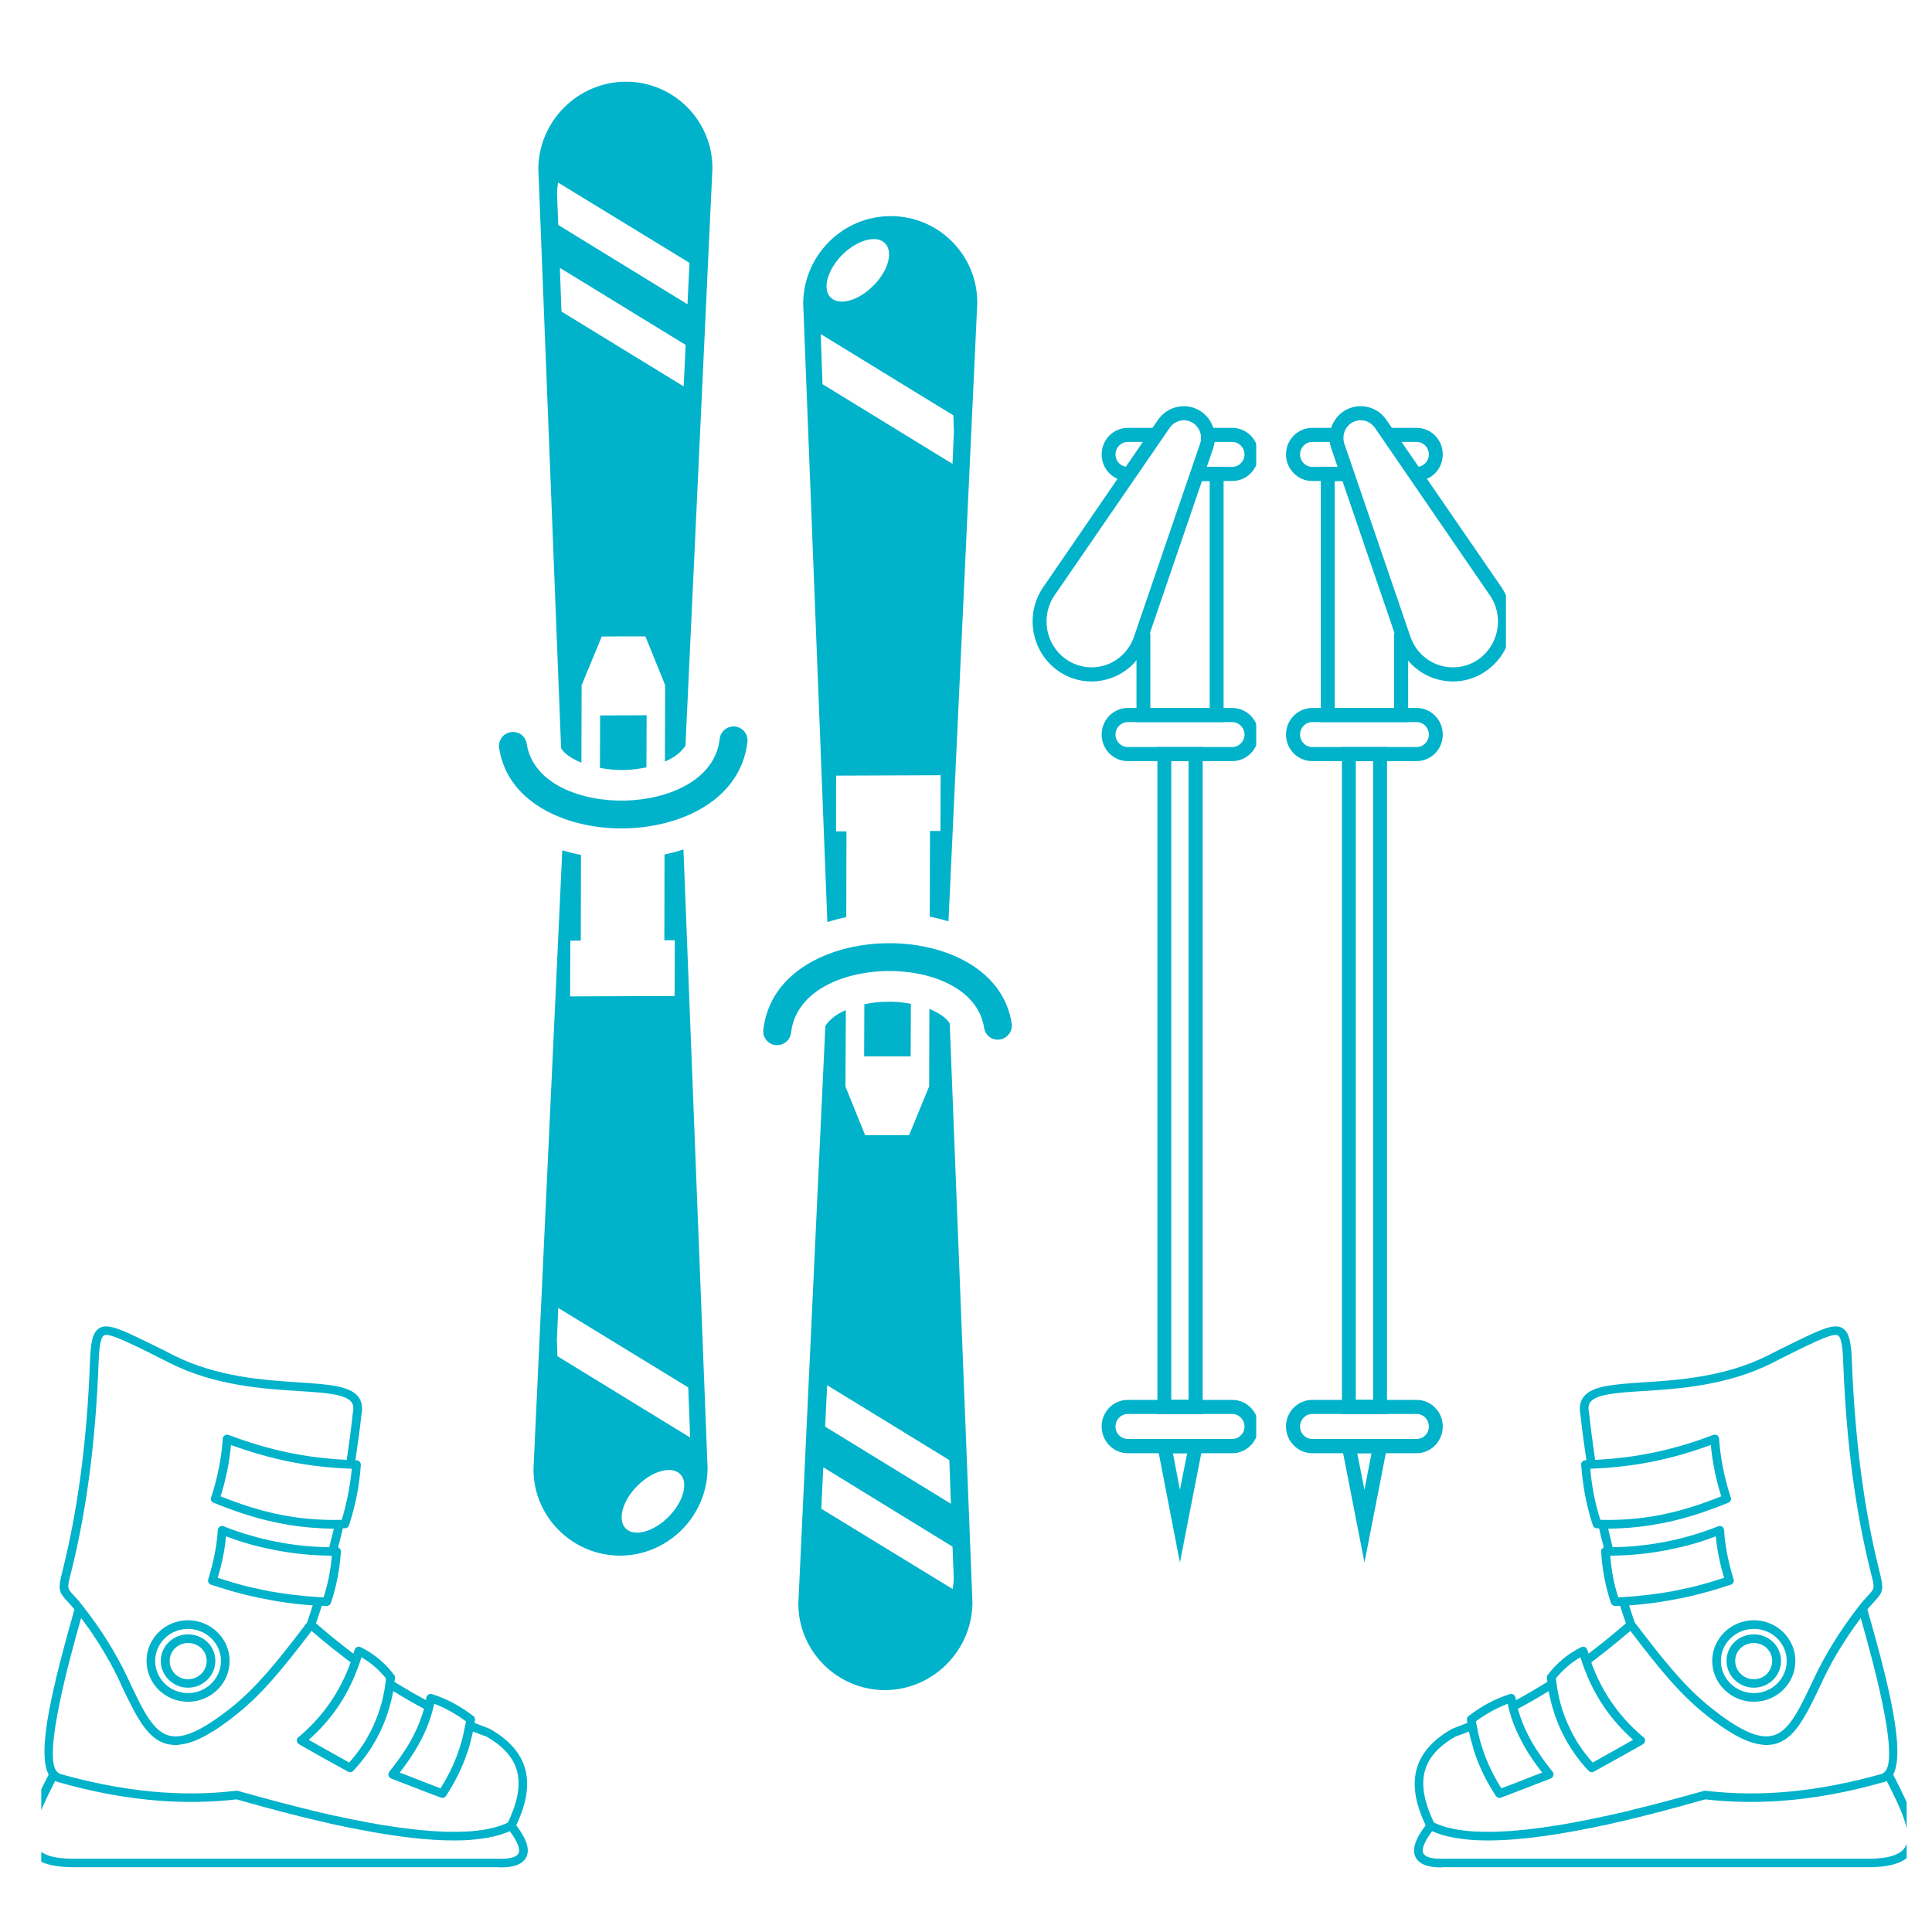 <svg xmlns="http://www.w3.org/2000/svg" xmlns:xlink="http://www.w3.org/1999/xlink" width="50" zoomAndPan="magnify" viewBox="0 0 37.5 37.5" height="50" preserveAspectRatio="xMidYMid meet" version="1.0"><defs><clipPath id="addbf234c9"><path d="M 9 14 L 15 14 L 15 17 L 9 17 Z M 9 14 " clip-rule="nonzero"/></clipPath><clipPath id="909448eb78"><path d="M 13.395 -0.633 L 32.484 18.457 L 16.043 34.898 L -3.047 15.809 Z M 13.395 -0.633 " clip-rule="nonzero"/></clipPath><clipPath id="eceda978c4"><path d="M 13.395 -0.633 L 32.484 18.457 L 16.043 34.898 L -3.047 15.809 Z M 13.395 -0.633 " clip-rule="nonzero"/></clipPath><clipPath id="fe4ba4afe2"><path d="M 10 16 L 14 16 L 14 31 L 10 31 Z M 10 16 " clip-rule="nonzero"/></clipPath><clipPath id="11deb073d7"><path d="M 13.395 -0.633 L 32.484 18.457 L 16.043 34.898 L -3.047 15.809 Z M 13.395 -0.633 " clip-rule="nonzero"/></clipPath><clipPath id="0ecf7f4aa3"><path d="M 13.395 -0.633 L 32.484 18.457 L 16.043 34.898 L -3.047 15.809 Z M 13.395 -0.633 " clip-rule="nonzero"/></clipPath><clipPath id="2829fae484"><path d="M 12.098 15.242 L 19.918 23.062 L 12.039 30.941 L 4.219 23.121 Z M 12.098 15.242 " clip-rule="nonzero"/></clipPath><clipPath id="9c1c02df4f"><path d="M 12.098 15.242 L 19.918 23.062 L 12.062 30.918 L 4.242 23.098 Z M 12.098 15.242 " clip-rule="nonzero"/></clipPath><clipPath id="aa871ffebb"><path d="M 10 1 L 14 1 L 14 15 L 10 15 Z M 10 1 " clip-rule="nonzero"/></clipPath><clipPath id="7c31c7b254"><path d="M 13.395 -0.633 L 32.484 18.457 L 16.043 34.898 L -3.047 15.809 Z M 13.395 -0.633 " clip-rule="nonzero"/></clipPath><clipPath id="1282c0af8f"><path d="M 13.395 -0.633 L 32.484 18.457 L 16.043 34.898 L -3.047 15.809 Z M 13.395 -0.633 " clip-rule="nonzero"/></clipPath><clipPath id="b6e0a67fd7"><path d="M 11 13 L 13 13 L 13 15 L 11 15 Z M 11 13 " clip-rule="nonzero"/></clipPath><clipPath id="0d347caa55"><path d="M 13.395 -0.633 L 32.484 18.457 L 16.043 34.898 L -3.047 15.809 Z M 13.395 -0.633 " clip-rule="nonzero"/></clipPath><clipPath id="7de13ac778"><path d="M 13.395 -0.633 L 32.484 18.457 L 16.043 34.898 L -3.047 15.809 Z M 13.395 -0.633 " clip-rule="nonzero"/></clipPath><clipPath id="486c82b7f5"><path d="M 14 18 L 20 18 L 20 21 L 14 21 Z M 14 18 " clip-rule="nonzero"/></clipPath><clipPath id="f7490d7ae3"><path d="M 13.395 -0.633 L 32.484 18.457 L 16.043 34.898 L -3.047 15.809 Z M 13.395 -0.633 " clip-rule="nonzero"/></clipPath><clipPath id="d92c776ede"><path d="M 13.395 -0.633 L 32.484 18.457 L 16.043 34.898 L -3.047 15.809 Z M 13.395 -0.633 " clip-rule="nonzero"/></clipPath><clipPath id="87fa518a4c"><path d="M 15 4 L 19 4 L 19 18 L 15 18 Z M 15 4 " clip-rule="nonzero"/></clipPath><clipPath id="eb4aa801fd"><path d="M 13.395 -0.633 L 32.484 18.457 L 16.043 34.898 L -3.047 15.809 Z M 13.395 -0.633 " clip-rule="nonzero"/></clipPath><clipPath id="47cf2bdc4e"><path d="M 13.395 -0.633 L 32.484 18.457 L 16.043 34.898 L -3.047 15.809 Z M 13.395 -0.633 " clip-rule="nonzero"/></clipPath><clipPath id="572eb89f3e"><path d="M 15 19 L 19 19 L 19 33 L 15 33 Z M 15 19 " clip-rule="nonzero"/></clipPath><clipPath id="3b18b6598d"><path d="M 13.395 -0.633 L 32.484 18.457 L 16.043 34.898 L -3.047 15.809 Z M 13.395 -0.633 " clip-rule="nonzero"/></clipPath><clipPath id="d1a830f765"><path d="M 13.395 -0.633 L 32.484 18.457 L 16.043 34.898 L -3.047 15.809 Z M 13.395 -0.633 " clip-rule="nonzero"/></clipPath><clipPath id="0c9b9a45d0"><path d="M 16 19 L 18 19 L 18 21 L 16 21 Z M 16 19 " clip-rule="nonzero"/></clipPath><clipPath id="1b65eedd3b"><path d="M 13.395 -0.633 L 32.484 18.457 L 16.043 34.898 L -3.047 15.809 Z M 13.395 -0.633 " clip-rule="nonzero"/></clipPath><clipPath id="b363d9c600"><path d="M 13.395 -0.633 L 32.484 18.457 L 16.043 34.898 L -3.047 15.809 Z M 13.395 -0.633 " clip-rule="nonzero"/></clipPath><clipPath id="e0f7ccbd36"><path d="M 26 27 L 27 27 L 27 30.328 L 26 30.328 Z M 26 27 " clip-rule="nonzero"/></clipPath><clipPath id="ede55eeb1f"><path d="M 24.73 27 L 29 27 L 29 29 L 24.73 29 Z M 24.73 27 " clip-rule="nonzero"/></clipPath><clipPath id="a2ad1b1c29"><path d="M 24.73 13 L 29 13 L 29 15 L 24.73 15 Z M 24.73 13 " clip-rule="nonzero"/></clipPath><clipPath id="91dd323b4a"><path d="M 24.73 8 L 27 8 L 27 10 L 24.73 10 Z M 24.73 8 " clip-rule="nonzero"/></clipPath><clipPath id="d2f2ced688"><path d="M 25 7.828 L 29.23 7.828 L 29.23 14 L 25 14 Z M 25 7.828 " clip-rule="nonzero"/></clipPath><clipPath id="563b95b38f"><path d="M 22 27 L 24 27 L 24 30.328 L 22 30.328 Z M 22 27 " clip-rule="nonzero"/></clipPath><clipPath id="e14c4e03ca"><path d="M 21 27 L 24.383 27 L 24.383 29 L 21 29 Z M 21 27 " clip-rule="nonzero"/></clipPath><clipPath id="cc68c15c9b"><path d="M 21 13 L 24.383 13 L 24.383 15 L 21 15 Z M 21 13 " clip-rule="nonzero"/></clipPath><clipPath id="54612dbe93"><path d="M 23 8 L 24.383 8 L 24.383 10 L 23 10 Z M 23 8 " clip-rule="nonzero"/></clipPath><clipPath id="ef7c4a3109"><path d="M 20 7.828 L 24 7.828 L 24 14 L 20 14 Z M 20 7.828 " clip-rule="nonzero"/></clipPath><clipPath id="f30cc60b4b"><path d="M 27.449 25.746 L 37.008 25.746 L 37.008 36.246 L 27.449 36.246 Z M 27.449 25.746 " clip-rule="nonzero"/></clipPath><clipPath id="82fd03d327"><path d="M 0.801 25.746 L 10.246 25.746 L 10.246 36.246 L 0.801 36.246 Z M 0.801 25.746 " clip-rule="nonzero"/></clipPath></defs><g clip-path="url(#addbf234c9)"><g clip-path="url(#909448eb78)"><g clip-path="url(#eceda978c4)"><path fill="#00b2ca" d="M 12.156 16.078 C 13.234 16.051 14.379 15.52 14.508 14.398 C 14.523 14.25 14.414 14.117 14.27 14.102 C 14.117 14.086 13.984 14.195 13.969 14.344 C 13.879 15.137 12.988 15.516 12.145 15.539 C 11.305 15.562 10.344 15.227 10.223 14.434 C 10.199 14.285 10.062 14.188 9.914 14.211 C 9.781 14.23 9.684 14.348 9.684 14.477 C 9.684 14.492 9.688 14.504 9.688 14.52 C 9.859 15.633 11.086 16.109 12.156 16.078 " fill-opacity="1" fill-rule="nonzero"/></g></g></g><g clip-path="url(#fe4ba4afe2)"><g clip-path="url(#11deb073d7)"><g clip-path="url(#0ecf7f4aa3)"><g clip-path="url(#2829fae484)"><g clip-path="url(#9c1c02df4f)"><path fill="#00b2ca" d="M 12.145 29.668 C 11.98 29.5 12.082 29.129 12.371 28.84 C 12.664 28.547 13.035 28.445 13.203 28.613 C 13.367 28.777 13.266 29.148 12.977 29.441 C 12.684 29.734 12.312 29.836 12.145 29.668 Z M 10.82 26.324 L 10.809 26.008 L 10.836 25.387 L 13.359 26.93 L 13.395 27.902 Z M 13.266 16.488 C 13.145 16.527 13.023 16.559 12.898 16.586 L 12.895 18.25 L 13.098 18.25 L 13.094 19.332 L 11.066 19.34 L 11.07 18.258 L 11.273 18.258 L 11.277 16.594 C 11.152 16.57 11.031 16.539 10.914 16.504 L 10.355 28.512 C 10.352 29.441 11.109 30.195 12.039 30.195 C 12.969 30.191 13.73 29.426 13.734 28.496 L 13.266 16.488 " fill-opacity="1" fill-rule="nonzero"/></g></g></g></g></g><g clip-path="url(#aa871ffebb)"><g clip-path="url(#7c31c7b254)"><g clip-path="url(#1282c0af8f)"><path fill="#00b2ca" d="M 10.898 6.047 L 10.867 5.199 L 13.309 6.695 L 13.27 7.5 Z M 10.812 3.773 C 10.812 3.695 10.82 3.617 10.832 3.543 L 13.383 5.102 L 13.344 5.906 L 10.836 4.367 Z M 10.945 14.594 C 11.027 14.676 11.145 14.746 11.285 14.805 L 11.289 13.301 L 11.68 12.355 L 12.105 12.352 L 12.527 12.352 L 12.91 13.297 L 12.906 14.781 C 13.082 14.707 13.223 14.602 13.305 14.473 L 13.828 3.27 C 13.832 2.34 13.074 1.582 12.145 1.586 C 11.215 1.59 10.453 2.352 10.449 3.281 L 10.891 14.52 C 10.906 14.547 10.922 14.57 10.945 14.594 " fill-opacity="1" fill-rule="nonzero"/></g></g></g><g clip-path="url(#b6e0a67fd7)"><g clip-path="url(#0d347caa55)"><g clip-path="url(#7de13ac778)"><path fill="#00b2ca" d="M 11.645 14.906 C 11.801 14.934 11.965 14.949 12.133 14.945 C 12.273 14.941 12.41 14.922 12.547 14.895 L 12.551 13.883 L 11.648 13.887 L 11.645 14.906 " fill-opacity="1" fill-rule="nonzero"/></g></g></g><g clip-path="url(#486c82b7f5)"><g clip-path="url(#f7490d7ae3)"><g clip-path="url(#d92c776ede)"><path fill="#00b2ca" d="M 17.168 18.309 C 16.09 18.336 14.945 18.867 14.816 19.988 C 14.801 20.137 14.906 20.27 15.055 20.285 C 15.203 20.301 15.34 20.191 15.355 20.043 C 15.445 19.25 16.336 18.871 17.18 18.848 C 18.02 18.824 18.98 19.16 19.102 19.953 C 19.125 20.102 19.262 20.199 19.41 20.176 C 19.543 20.156 19.637 20.039 19.641 19.91 C 19.641 19.895 19.637 19.883 19.637 19.867 C 19.465 18.754 18.238 18.277 17.168 18.309 " fill-opacity="1" fill-rule="nonzero"/></g></g></g><g clip-path="url(#87fa518a4c)"><g clip-path="url(#eb4aa801fd)"><g clip-path="url(#47cf2bdc4e)"><path fill="#00b2ca" d="M 17.176 4.719 C 17.344 4.887 17.242 5.258 16.949 5.547 C 16.66 5.84 16.289 5.941 16.121 5.773 C 15.957 5.609 16.059 5.238 16.348 4.945 C 16.641 4.656 17.012 4.555 17.176 4.719 Z M 18.504 8.062 L 18.516 8.379 L 18.488 9.004 L 15.965 7.457 L 15.93 6.484 Z M 16.059 17.898 C 16.176 17.859 16.301 17.828 16.426 17.801 L 16.43 16.137 L 16.227 16.137 L 16.23 15.055 L 18.258 15.047 L 18.254 16.129 L 18.051 16.129 L 18.047 17.793 C 18.172 17.816 18.293 17.848 18.41 17.883 L 18.969 5.879 C 18.973 4.949 18.215 4.191 17.285 4.195 C 16.355 4.195 15.594 4.961 15.59 5.891 L 16.059 17.898 " fill-opacity="1" fill-rule="nonzero"/></g></g></g><g clip-path="url(#572eb89f3e)"><g clip-path="url(#3b18b6598d)"><g clip-path="url(#d1a830f765)"><path fill="#00b2ca" d="M 15.941 29.285 L 15.98 28.48 L 18.488 30.02 L 18.512 30.613 C 18.512 30.691 18.504 30.77 18.492 30.844 Z M 16.055 26.887 L 18.426 28.34 L 18.457 29.188 L 16.016 27.691 Z M 18.875 31.105 L 18.434 19.867 C 18.418 19.84 18.402 19.816 18.379 19.793 C 18.297 19.711 18.18 19.641 18.039 19.582 L 18.035 21.086 L 17.645 22.035 L 16.793 22.035 L 16.41 21.09 L 16.418 19.605 C 16.242 19.68 16.102 19.785 16.02 19.914 L 15.496 31.121 C 15.492 32.047 16.25 32.805 17.18 32.805 C 18.109 32.801 18.871 32.035 18.875 31.105 " fill-opacity="1" fill-rule="nonzero"/></g></g></g><g clip-path="url(#0c9b9a45d0)"><g clip-path="url(#1b65eedd3b)"><g clip-path="url(#b363d9c600)"><path fill="#00b2ca" d="M 16.773 20.504 L 17.676 20.504 L 17.68 19.484 C 17.523 19.453 17.359 19.438 17.191 19.445 C 17.051 19.445 16.914 19.465 16.777 19.492 L 16.773 20.504 " fill-opacity="1" fill-rule="nonzero"/></g></g></g><path fill="#00b2ca" d="M 26.316 27.172 L 26.652 27.172 L 26.652 14.773 L 26.316 14.773 Z M 26.922 27.445 L 26.047 27.445 L 26.047 14.5 L 26.922 14.5 L 26.922 27.445 " fill-opacity="1" fill-rule="nonzero"/><g clip-path="url(#e0f7ccbd36)"><path fill="#00b2ca" d="M 26.344 28.207 L 26.484 28.918 L 26.621 28.207 Z M 26.484 30.328 L 26.016 27.93 L 26.953 27.93 L 26.484 30.328 " fill-opacity="1" fill-rule="nonzero"/></g><g clip-path="url(#ede55eeb1f)"><path fill="#00b2ca" d="M 25.469 27.445 C 25.34 27.445 25.234 27.555 25.234 27.688 C 25.234 27.824 25.34 27.93 25.469 27.93 L 27.496 27.93 C 27.629 27.93 27.734 27.824 27.734 27.688 C 27.734 27.555 27.629 27.445 27.496 27.445 Z M 27.496 28.207 L 25.469 28.207 C 25.191 28.207 24.961 27.973 24.961 27.688 C 24.961 27.402 25.191 27.172 25.469 27.172 L 27.496 27.172 C 27.777 27.172 28.004 27.402 28.004 27.688 C 28.004 27.973 27.777 28.207 27.496 28.207 " fill-opacity="1" fill-rule="nonzero"/></g><g clip-path="url(#a2ad1b1c29)"><path fill="#00b2ca" d="M 25.469 14.016 C 25.34 14.016 25.234 14.125 25.234 14.258 C 25.234 14.391 25.34 14.5 25.469 14.5 L 27.496 14.5 C 27.629 14.5 27.734 14.391 27.734 14.258 C 27.734 14.125 27.629 14.016 27.496 14.016 Z M 27.496 14.773 L 25.469 14.773 C 25.191 14.773 24.961 14.543 24.961 14.258 C 24.961 13.973 25.191 13.742 25.469 13.742 L 27.496 13.742 C 27.777 13.742 28.004 13.973 28.004 14.258 C 28.004 14.543 27.777 14.773 27.496 14.773 " fill-opacity="1" fill-rule="nonzero"/></g><path fill="#00b2ca" d="M 27.496 9.336 L 27.496 9.062 C 27.629 9.062 27.734 8.953 27.734 8.82 C 27.734 8.688 27.629 8.578 27.496 8.578 L 26.945 8.578 L 26.945 8.305 L 27.496 8.305 C 27.777 8.305 28.004 8.535 28.004 8.82 C 28.004 9.105 27.777 9.336 27.496 9.336 " fill-opacity="1" fill-rule="nonzero"/><g clip-path="url(#91dd323b4a)"><path fill="#00b2ca" d="M 26.148 9.336 L 25.469 9.336 C 25.191 9.336 24.961 9.105 24.961 8.82 C 24.961 8.535 25.191 8.305 25.469 8.305 L 25.945 8.305 L 25.945 8.578 L 25.469 8.578 C 25.34 8.578 25.234 8.688 25.234 8.82 C 25.234 8.953 25.34 9.062 25.469 9.062 L 26.148 9.062 L 26.148 9.336 " fill-opacity="1" fill-rule="nonzero"/></g><path fill="#00b2ca" d="M 27.332 14.016 L 25.637 14.016 L 25.637 9.062 L 26.148 9.062 L 26.148 9.336 L 25.906 9.336 L 25.906 13.742 L 27.059 13.742 L 27.059 12.293 L 27.332 12.293 L 27.332 14.016 " fill-opacity="1" fill-rule="nonzero"/><g clip-path="url(#d2f2ced688)"><path fill="#00b2ca" d="M 26.41 8.156 C 26.375 8.156 26.336 8.164 26.301 8.176 C 26.125 8.238 26.035 8.434 26.094 8.613 L 27.375 12.355 C 27.402 12.434 27.441 12.508 27.484 12.574 C 27.762 12.977 28.309 13.074 28.703 12.793 C 29.098 12.512 29.195 11.953 28.918 11.555 L 26.688 8.305 C 26.621 8.211 26.52 8.156 26.41 8.156 Z M 28.203 13.227 C 27.84 13.227 27.484 13.055 27.262 12.73 C 27.207 12.645 27.156 12.547 27.121 12.445 L 25.84 8.703 C 25.73 8.383 25.898 8.027 26.211 7.918 C 26.469 7.828 26.754 7.922 26.906 8.145 L 29.141 11.395 C 29.5 11.922 29.375 12.648 28.855 13.016 C 28.656 13.16 28.43 13.227 28.203 13.227 " fill-opacity="1" fill-rule="nonzero"/></g><path fill="#00b2ca" d="M 22.734 27.172 L 23.07 27.172 L 23.07 14.773 L 22.734 14.773 Z M 23.344 27.445 L 22.465 27.445 L 22.465 14.5 L 23.344 14.5 L 23.344 27.445 " fill-opacity="1" fill-rule="nonzero"/><g clip-path="url(#563b95b38f)"><path fill="#00b2ca" d="M 22.766 28.207 L 22.902 28.918 L 23.043 28.207 Z M 22.902 30.328 L 22.438 27.93 L 23.371 27.93 L 22.902 30.328 " fill-opacity="1" fill-rule="nonzero"/></g><g clip-path="url(#e14c4e03ca)"><path fill="#00b2ca" d="M 21.891 27.445 C 21.758 27.445 21.652 27.555 21.652 27.688 C 21.652 27.824 21.758 27.93 21.891 27.93 L 23.918 27.93 C 24.047 27.93 24.156 27.824 24.156 27.688 C 24.156 27.555 24.047 27.445 23.918 27.445 Z M 23.918 28.207 L 21.891 28.207 C 21.609 28.207 21.383 27.973 21.383 27.688 C 21.383 27.402 21.609 27.172 21.891 27.172 L 23.918 27.172 C 24.199 27.172 24.426 27.402 24.426 27.688 C 24.426 27.973 24.199 28.207 23.918 28.207 " fill-opacity="1" fill-rule="nonzero"/></g><g clip-path="url(#cc68c15c9b)"><path fill="#00b2ca" d="M 21.891 14.016 C 21.758 14.016 21.652 14.125 21.652 14.258 C 21.652 14.391 21.758 14.5 21.891 14.5 L 23.918 14.5 C 24.047 14.5 24.156 14.391 24.156 14.258 C 24.156 14.125 24.047 14.016 23.918 14.016 Z M 23.918 14.773 L 21.891 14.773 C 21.609 14.773 21.383 14.543 21.383 14.258 C 21.383 13.973 21.609 13.742 21.891 13.742 L 23.918 13.742 C 24.199 13.742 24.426 13.973 24.426 14.258 C 24.426 14.543 24.199 14.773 23.918 14.773 " fill-opacity="1" fill-rule="nonzero"/></g><path fill="#00b2ca" d="M 21.891 9.336 C 21.609 9.336 21.383 9.105 21.383 8.82 C 21.383 8.535 21.609 8.305 21.891 8.305 L 22.441 8.305 L 22.441 8.578 L 21.891 8.578 C 21.758 8.578 21.652 8.688 21.652 8.82 C 21.652 8.953 21.758 9.062 21.891 9.062 L 21.891 9.336 " fill-opacity="1" fill-rule="nonzero"/><g clip-path="url(#54612dbe93)"><path fill="#00b2ca" d="M 23.918 9.336 L 23.238 9.336 L 23.238 9.062 L 23.918 9.062 C 24.047 9.062 24.156 8.953 24.156 8.82 C 24.156 8.688 24.047 8.578 23.918 8.578 L 23.445 8.578 L 23.445 8.305 L 23.918 8.305 C 24.199 8.305 24.426 8.535 24.426 8.82 C 24.426 9.105 24.199 9.336 23.918 9.336 " fill-opacity="1" fill-rule="nonzero"/></g><path fill="#00b2ca" d="M 23.75 14.016 L 22.059 14.016 L 22.059 12.293 L 22.328 12.293 L 22.328 13.742 L 23.48 13.742 L 23.48 9.336 L 23.238 9.336 L 23.238 9.062 L 23.75 9.062 L 23.75 14.016 " fill-opacity="1" fill-rule="nonzero"/><g clip-path="url(#ef7c4a3109)"><path fill="#00b2ca" d="M 22.703 8.305 L 20.469 11.555 C 20.195 11.953 20.289 12.512 20.688 12.793 C 21.082 13.074 21.629 12.977 21.902 12.574 C 21.949 12.508 21.984 12.434 22.012 12.355 L 23.293 8.613 C 23.355 8.434 23.262 8.238 23.086 8.176 C 22.945 8.125 22.789 8.18 22.703 8.305 Z M 21.184 13.227 C 20.957 13.227 20.73 13.16 20.531 13.016 C 20.016 12.648 19.887 11.922 20.25 11.395 L 22.48 8.145 C 22.637 7.922 22.922 7.828 23.176 7.918 C 23.492 8.027 23.656 8.383 23.547 8.703 L 22.266 12.445 C 22.23 12.547 22.184 12.645 22.125 12.73 C 21.902 13.055 21.547 13.227 21.184 13.227 " fill-opacity="1" fill-rule="nonzero"/></g><g clip-path="url(#f30cc60b4b)"><path fill="#00b2ca" d="M 36.973 35.859 C 36.883 36.004 36.645 36.078 36.27 36.078 L 28.023 36.078 C 27.812 36.086 27.668 36.051 27.629 35.977 C 27.57 35.867 27.719 35.648 27.797 35.543 C 27.805 35.547 27.816 35.551 27.824 35.555 C 27.832 35.559 27.844 35.562 27.852 35.566 C 27.863 35.57 27.875 35.574 27.883 35.578 C 27.891 35.582 27.902 35.586 27.91 35.586 C 27.918 35.59 27.926 35.594 27.938 35.598 C 27.945 35.602 27.953 35.602 27.961 35.605 C 27.977 35.609 27.992 35.613 28.008 35.621 C 28.02 35.621 28.027 35.625 28.039 35.629 C 28.047 35.629 28.055 35.633 28.066 35.633 C 28.074 35.637 28.086 35.641 28.098 35.645 C 28.105 35.645 28.113 35.648 28.121 35.648 C 28.141 35.652 28.164 35.656 28.184 35.66 C 28.191 35.664 28.199 35.664 28.207 35.668 C 28.219 35.668 28.23 35.672 28.246 35.672 C 28.25 35.676 28.258 35.676 28.266 35.676 C 28.312 35.684 28.359 35.691 28.406 35.695 C 28.41 35.695 28.418 35.699 28.422 35.699 C 28.438 35.699 28.453 35.703 28.473 35.703 C 28.512 35.707 28.551 35.711 28.59 35.715 C 28.609 35.715 28.629 35.715 28.648 35.715 C 28.652 35.715 28.652 35.715 28.652 35.719 C 28.727 35.719 28.805 35.723 28.887 35.723 C 29.383 35.723 29.992 35.652 30.719 35.512 C 30.723 35.512 30.727 35.512 30.73 35.508 C 30.824 35.492 30.918 35.473 31.016 35.453 C 31.02 35.449 31.023 35.449 31.027 35.449 C 31.059 35.441 31.086 35.438 31.117 35.43 C 31.125 35.43 31.137 35.426 31.148 35.426 C 31.234 35.406 31.324 35.387 31.414 35.363 C 31.43 35.359 31.445 35.355 31.461 35.355 C 31.484 35.348 31.512 35.344 31.535 35.336 C 31.555 35.332 31.574 35.328 31.594 35.324 C 31.617 35.316 31.641 35.312 31.664 35.305 C 31.703 35.297 31.742 35.289 31.781 35.277 C 31.801 35.273 31.82 35.266 31.844 35.262 C 31.867 35.258 31.891 35.25 31.918 35.242 C 31.938 35.238 31.961 35.234 31.98 35.227 C 32.008 35.219 32.035 35.215 32.066 35.207 C 32.082 35.203 32.102 35.195 32.117 35.191 C 32.16 35.18 32.207 35.172 32.25 35.16 C 32.266 35.152 32.285 35.148 32.301 35.145 C 32.332 35.137 32.367 35.129 32.398 35.117 C 32.414 35.113 32.434 35.109 32.449 35.105 C 32.488 35.094 32.531 35.082 32.57 35.074 C 32.578 35.07 32.586 35.066 32.598 35.066 C 32.645 35.051 32.695 35.039 32.742 35.023 C 32.758 35.02 32.773 35.016 32.789 35.012 C 32.824 35.004 32.863 34.992 32.902 34.98 C 32.918 34.977 32.93 34.973 32.945 34.969 C 32.996 34.953 33.051 34.938 33.102 34.926 C 33.57 34.98 34.047 34.988 34.539 34.957 C 34.547 34.957 34.555 34.957 34.562 34.953 C 34.57 34.953 34.578 34.953 34.586 34.953 C 35.223 34.906 35.883 34.785 36.578 34.586 C 36.582 34.586 36.582 34.586 36.582 34.586 C 36.586 34.586 36.586 34.586 36.586 34.586 C 36.586 34.586 36.586 34.586 36.586 34.582 C 36.598 34.578 36.609 34.574 36.621 34.57 C 36.922 35.152 37.129 35.613 36.973 35.859 Z M 28.258 33.703 C 28.344 33.676 28.426 33.641 28.512 33.609 C 28.535 33.715 28.562 33.82 28.594 33.922 C 28.594 33.926 28.594 33.93 28.598 33.938 C 28.602 33.961 28.609 33.984 28.617 34.008 C 28.621 34.008 28.621 34.012 28.621 34.016 C 28.719 34.309 28.855 34.586 29.035 34.859 C 29.039 34.863 29.043 34.867 29.047 34.871 C 29.047 34.875 29.051 34.875 29.051 34.875 C 29.059 34.883 29.07 34.891 29.082 34.895 C 29.086 34.895 29.086 34.895 29.086 34.895 C 29.094 34.895 29.098 34.895 29.105 34.895 C 29.109 34.895 29.113 34.895 29.117 34.895 C 29.121 34.895 29.121 34.895 29.121 34.895 C 29.125 34.895 29.133 34.891 29.137 34.891 C 29.359 34.809 29.582 34.719 29.809 34.633 L 30.102 34.52 C 30.125 34.508 30.145 34.488 30.152 34.461 C 30.152 34.457 30.152 34.449 30.152 34.445 C 30.152 34.441 30.152 34.438 30.152 34.438 C 30.152 34.434 30.152 34.43 30.152 34.426 C 30.152 34.422 30.148 34.418 30.148 34.414 C 30.148 34.41 30.148 34.41 30.145 34.406 C 30.145 34.406 30.145 34.402 30.145 34.402 C 30.141 34.398 30.141 34.395 30.137 34.391 C 29.992 34.211 29.844 34.008 29.715 33.781 C 29.715 33.777 29.711 33.77 29.707 33.766 C 29.703 33.754 29.695 33.746 29.691 33.734 C 29.68 33.715 29.668 33.691 29.656 33.672 C 29.656 33.668 29.652 33.664 29.652 33.66 C 29.574 33.508 29.512 33.344 29.461 33.168 C 29.66 33.062 29.859 32.949 30.059 32.824 C 30.168 33.414 30.422 33.926 30.816 34.352 C 30.824 34.359 30.828 34.363 30.836 34.371 C 30.836 34.371 30.836 34.375 30.84 34.375 C 30.84 34.379 30.844 34.379 30.848 34.383 C 30.848 34.383 30.848 34.383 30.852 34.383 C 30.855 34.387 30.859 34.387 30.859 34.391 C 30.863 34.391 30.863 34.391 30.867 34.391 C 30.871 34.395 30.871 34.395 30.875 34.395 C 30.879 34.395 30.879 34.395 30.883 34.395 C 30.887 34.398 30.891 34.398 30.895 34.398 C 30.898 34.398 30.898 34.398 30.898 34.398 C 30.898 34.398 30.898 34.398 30.902 34.398 C 30.906 34.398 30.906 34.398 30.91 34.398 C 30.91 34.398 30.914 34.395 30.914 34.395 C 30.918 34.395 30.918 34.395 30.922 34.395 C 30.922 34.395 30.926 34.395 30.926 34.391 C 30.93 34.391 30.934 34.391 30.938 34.387 C 31.238 34.223 31.543 34.051 31.848 33.879 L 31.891 33.855 C 31.902 33.848 31.91 33.84 31.918 33.828 C 31.922 33.82 31.926 33.816 31.926 33.812 C 31.926 33.809 31.926 33.809 31.926 33.809 C 31.93 33.801 31.93 33.797 31.93 33.793 C 31.93 33.789 31.93 33.785 31.93 33.785 C 31.93 33.781 31.93 33.777 31.93 33.773 C 31.93 33.766 31.926 33.762 31.926 33.754 C 31.922 33.746 31.922 33.742 31.918 33.738 C 31.918 33.738 31.914 33.738 31.914 33.734 C 31.91 33.73 31.91 33.727 31.906 33.723 C 31.902 33.723 31.902 33.723 31.902 33.723 C 31.902 33.723 31.902 33.723 31.902 33.719 C 31.898 33.719 31.898 33.719 31.898 33.719 C 31.465 33.355 31.145 32.914 30.938 32.402 C 30.934 32.395 30.934 32.391 30.93 32.387 C 30.926 32.375 30.922 32.367 30.918 32.355 C 30.91 32.328 30.898 32.297 30.887 32.266 C 31.172 32.051 31.422 31.848 31.645 31.656 L 31.715 31.746 C 32.133 32.289 32.57 32.855 33.102 33.277 C 33.129 33.301 33.16 33.32 33.188 33.344 C 33.191 33.348 33.195 33.352 33.203 33.355 C 33.227 33.375 33.254 33.395 33.277 33.414 C 33.285 33.418 33.293 33.422 33.297 33.426 C 33.32 33.445 33.344 33.461 33.367 33.477 C 33.375 33.484 33.383 33.488 33.391 33.496 C 33.406 33.504 33.422 33.516 33.438 33.527 C 33.453 33.535 33.469 33.547 33.48 33.555 C 33.496 33.562 33.508 33.574 33.52 33.582 C 33.535 33.59 33.547 33.598 33.559 33.605 C 33.566 33.609 33.57 33.613 33.574 33.613 C 33.602 33.629 33.625 33.645 33.652 33.66 C 33.652 33.66 33.656 33.664 33.656 33.664 C 33.863 33.781 34.043 33.848 34.203 33.863 C 34.203 33.863 34.207 33.867 34.207 33.867 C 34.227 33.867 34.25 33.867 34.27 33.871 C 34.27 33.871 34.273 33.871 34.273 33.871 C 34.277 33.871 34.281 33.871 34.285 33.871 C 34.305 33.871 34.32 33.871 34.336 33.867 C 34.34 33.867 34.34 33.867 34.344 33.867 C 34.352 33.867 34.359 33.867 34.367 33.863 C 34.371 33.863 34.375 33.863 34.379 33.863 C 34.387 33.863 34.395 33.863 34.398 33.859 C 34.41 33.859 34.422 33.855 34.434 33.855 C 34.832 33.766 35.043 33.32 35.336 32.711 L 35.371 32.637 C 35.383 32.609 35.395 32.582 35.41 32.555 C 35.414 32.547 35.418 32.535 35.422 32.527 C 35.43 32.508 35.441 32.492 35.449 32.473 C 35.453 32.461 35.461 32.449 35.469 32.438 C 35.477 32.422 35.484 32.406 35.492 32.391 C 35.496 32.379 35.504 32.367 35.512 32.355 C 35.52 32.34 35.527 32.324 35.535 32.312 C 35.543 32.297 35.547 32.285 35.555 32.27 C 35.562 32.258 35.57 32.242 35.578 32.23 C 35.586 32.215 35.594 32.203 35.602 32.188 C 35.609 32.176 35.617 32.164 35.625 32.148 C 35.633 32.137 35.641 32.121 35.648 32.105 C 35.656 32.094 35.664 32.082 35.672 32.07 C 35.68 32.055 35.688 32.039 35.699 32.023 C 35.703 32.012 35.711 32.004 35.719 31.992 C 35.727 31.977 35.738 31.961 35.75 31.941 C 35.754 31.934 35.758 31.926 35.766 31.918 C 35.805 31.852 35.852 31.785 35.895 31.715 C 35.898 31.715 35.898 31.711 35.902 31.707 C 35.914 31.688 35.93 31.668 35.941 31.648 C 35.945 31.641 35.949 31.637 35.957 31.629 C 35.969 31.609 35.984 31.59 35.996 31.57 C 36 31.562 36.008 31.559 36.012 31.551 C 36.023 31.531 36.039 31.512 36.055 31.492 C 36.059 31.484 36.062 31.48 36.066 31.473 C 36.082 31.453 36.098 31.434 36.113 31.41 C 36.113 31.41 36.117 31.406 36.117 31.406 C 36.359 32.262 36.844 34.023 36.602 34.371 C 36.594 34.379 36.59 34.383 36.582 34.391 C 36.566 34.406 36.551 34.422 36.531 34.43 C 35.297 34.777 34.176 34.887 33.105 34.758 C 33.094 34.758 33.082 34.758 33.07 34.762 C 32.555 34.906 32.078 35.035 31.633 35.141 C 31.629 35.141 31.629 35.141 31.629 35.145 C 31.594 35.152 31.559 35.16 31.523 35.168 C 31.52 35.168 31.516 35.168 31.512 35.172 C 31.48 35.18 31.445 35.188 31.414 35.191 C 31.406 35.195 31.402 35.195 31.395 35.199 C 31.367 35.203 31.336 35.211 31.309 35.219 C 31.301 35.219 31.293 35.223 31.285 35.223 C 31.258 35.23 31.23 35.234 31.203 35.242 C 31.191 35.242 31.184 35.246 31.172 35.246 C 31.148 35.254 31.125 35.258 31.098 35.262 C 31.086 35.266 31.074 35.27 31.062 35.27 C 31.043 35.277 31.02 35.281 30.996 35.285 C 30.984 35.289 30.969 35.289 30.957 35.293 C 30.938 35.297 30.914 35.301 30.895 35.305 C 30.879 35.309 30.867 35.312 30.852 35.316 C 30.832 35.32 30.816 35.324 30.797 35.324 C 30.781 35.328 30.762 35.332 30.746 35.336 C 30.73 35.34 30.715 35.344 30.699 35.344 C 30.68 35.348 30.664 35.352 30.645 35.355 C 30.633 35.359 30.617 35.359 30.602 35.363 C 30.586 35.367 30.566 35.371 30.547 35.375 C 30.531 35.375 30.52 35.379 30.508 35.383 C 30.488 35.383 30.469 35.387 30.449 35.391 C 30.438 35.395 30.426 35.395 30.414 35.398 C 30.395 35.402 30.371 35.406 30.352 35.41 C 30.344 35.41 30.332 35.41 30.324 35.414 C 30.301 35.418 30.281 35.422 30.258 35.426 C 30.25 35.426 30.242 35.426 30.234 35.43 C 30.211 35.434 30.188 35.434 30.164 35.438 C 30.156 35.441 30.152 35.441 30.145 35.441 C 30.121 35.445 30.098 35.449 30.074 35.453 C 30.066 35.453 30.062 35.453 30.055 35.457 C 30.031 35.461 30.008 35.461 29.984 35.465 C 29.98 35.465 29.973 35.469 29.969 35.469 C 29.945 35.473 29.922 35.477 29.898 35.477 C 29.895 35.48 29.887 35.48 29.883 35.48 C 29.859 35.484 29.836 35.484 29.812 35.488 C 29.809 35.488 29.805 35.492 29.801 35.492 C 29.777 35.492 29.75 35.496 29.727 35.5 C 29.727 35.5 29.723 35.5 29.719 35.5 C 29.695 35.504 29.668 35.508 29.645 35.508 C 29.645 35.508 29.641 35.508 29.637 35.512 C 29.613 35.512 29.59 35.516 29.566 35.516 C 29.562 35.52 29.559 35.52 29.559 35.52 C 29.535 35.52 29.508 35.523 29.484 35.523 C 29.484 35.523 29.48 35.527 29.48 35.527 C 29.457 35.527 29.434 35.531 29.406 35.531 C 29.406 35.531 29.406 35.531 29.402 35.531 C 29.379 35.535 29.355 35.535 29.332 35.539 C 29.332 35.539 29.328 35.539 29.328 35.539 C 29.305 35.539 29.281 35.543 29.258 35.543 C 29.258 35.543 29.254 35.543 29.254 35.543 C 29.23 35.543 29.207 35.547 29.184 35.547 C 29.184 35.547 29.184 35.547 29.18 35.547 C 29.156 35.547 29.137 35.551 29.113 35.551 C 29.113 35.551 29.109 35.551 29.109 35.551 C 29.086 35.551 29.066 35.551 29.043 35.555 C 29.043 35.555 29.039 35.555 29.039 35.555 C 29.02 35.555 28.996 35.555 28.977 35.555 C 28.973 35.555 28.973 35.555 28.969 35.555 C 28.949 35.555 28.93 35.555 28.91 35.555 C 28.906 35.555 28.906 35.555 28.902 35.555 C 28.883 35.555 28.863 35.555 28.844 35.555 C 28.84 35.555 28.84 35.555 28.836 35.555 C 28.816 35.555 28.797 35.555 28.781 35.555 C 28.777 35.555 28.773 35.555 28.773 35.555 C 28.754 35.555 28.734 35.555 28.719 35.551 C 28.715 35.551 28.711 35.551 28.711 35.551 C 28.691 35.551 28.676 35.551 28.656 35.551 C 28.652 35.551 28.652 35.551 28.648 35.551 C 28.633 35.551 28.613 35.547 28.598 35.547 C 28.594 35.547 28.59 35.547 28.586 35.547 C 28.57 35.547 28.555 35.543 28.539 35.543 C 28.535 35.543 28.531 35.543 28.527 35.543 C 28.512 35.539 28.5 35.539 28.484 35.539 C 28.48 35.539 28.477 35.535 28.473 35.535 C 28.457 35.535 28.441 35.535 28.43 35.531 C 28.422 35.531 28.418 35.531 28.414 35.531 C 28.402 35.527 28.387 35.527 28.375 35.523 C 28.371 35.523 28.363 35.523 28.359 35.523 C 28.348 35.52 28.336 35.52 28.324 35.52 C 28.316 35.516 28.312 35.516 28.305 35.516 C 28.293 35.512 28.281 35.512 28.273 35.508 C 28.266 35.508 28.262 35.508 28.254 35.508 C 28.242 35.504 28.234 35.504 28.223 35.5 C 28.215 35.5 28.211 35.496 28.203 35.496 C 28.195 35.496 28.184 35.492 28.176 35.488 C 28.168 35.488 28.16 35.488 28.156 35.484 C 28.145 35.484 28.137 35.48 28.129 35.48 C 28.121 35.477 28.113 35.477 28.105 35.473 C 28.098 35.473 28.09 35.469 28.082 35.469 C 28.074 35.465 28.066 35.465 28.059 35.461 C 28.055 35.461 28.047 35.457 28.039 35.453 C 28.031 35.453 28.023 35.449 28.016 35.449 C 28.008 35.445 28.004 35.445 27.996 35.441 C 27.988 35.438 27.98 35.438 27.973 35.434 C 27.969 35.43 27.961 35.43 27.957 35.426 C 27.949 35.426 27.938 35.422 27.93 35.418 C 27.926 35.418 27.922 35.414 27.918 35.414 C 27.906 35.41 27.898 35.406 27.891 35.402 C 27.887 35.398 27.883 35.398 27.879 35.398 C 27.871 35.395 27.859 35.387 27.852 35.383 C 27.848 35.383 27.844 35.383 27.844 35.379 C 27.84 35.379 27.836 35.379 27.832 35.375 C 27.457 34.586 27.59 34.082 28.258 33.703 Z M 29.266 33.07 C 29.27 33.09 29.273 33.113 29.277 33.133 C 29.277 33.137 29.281 33.141 29.281 33.145 C 29.34 33.387 29.43 33.605 29.539 33.805 C 29.543 33.812 29.547 33.824 29.551 33.832 C 29.559 33.844 29.566 33.855 29.57 33.867 C 29.684 34.07 29.812 34.25 29.934 34.406 L 29.746 34.477 C 29.637 34.52 29.527 34.562 29.422 34.605 C 29.328 34.641 29.234 34.676 29.141 34.711 C 28.891 34.316 28.734 33.91 28.66 33.477 C 28.66 33.477 28.66 33.473 28.656 33.473 C 28.656 33.449 28.652 33.43 28.648 33.41 C 28.855 33.258 29.059 33.148 29.266 33.07 Z M 30.676 32.168 C 30.703 32.258 30.734 32.348 30.77 32.434 C 30.969 32.953 31.281 33.398 31.699 33.77 C 31.438 33.918 31.172 34.066 30.914 34.211 C 30.812 34.098 30.723 33.98 30.641 33.855 C 30.641 33.852 30.637 33.848 30.633 33.844 C 30.617 33.82 30.602 33.793 30.586 33.77 C 30.582 33.758 30.574 33.746 30.57 33.734 C 30.559 33.715 30.547 33.695 30.535 33.676 C 30.527 33.664 30.52 33.648 30.512 33.633 C 30.504 33.617 30.496 33.602 30.488 33.582 C 30.48 33.566 30.473 33.551 30.465 33.535 C 30.457 33.52 30.449 33.5 30.441 33.484 C 30.434 33.469 30.426 33.457 30.422 33.441 C 30.41 33.418 30.402 33.398 30.395 33.379 C 30.391 33.367 30.387 33.359 30.383 33.348 C 30.371 33.316 30.359 33.289 30.352 33.258 C 30.348 33.258 30.348 33.258 30.348 33.254 C 30.273 33.043 30.227 32.82 30.199 32.578 C 30.332 32.414 30.492 32.273 30.676 32.168 Z M 32.672 31.012 C 32.695 31.008 32.719 31.004 32.742 30.996 C 32.754 30.992 32.77 30.992 32.785 30.988 C 32.816 30.98 32.848 30.973 32.883 30.965 C 32.891 30.961 32.902 30.961 32.91 30.957 C 32.949 30.949 32.984 30.938 33.023 30.93 C 33.027 30.926 33.035 30.926 33.043 30.922 C 33.082 30.914 33.125 30.902 33.164 30.891 C 33.168 30.891 33.172 30.887 33.18 30.887 C 33.223 30.875 33.266 30.863 33.309 30.848 C 33.312 30.848 33.312 30.848 33.316 30.848 C 33.363 30.832 33.406 30.816 33.453 30.805 C 33.453 30.805 33.453 30.805 33.457 30.801 C 33.504 30.789 33.551 30.773 33.598 30.758 C 33.641 30.742 33.664 30.695 33.648 30.652 C 33.543 30.305 33.48 29.992 33.465 29.695 C 33.461 29.672 33.449 29.645 33.426 29.633 C 33.414 29.625 33.398 29.621 33.387 29.617 C 33.375 29.617 33.359 29.621 33.348 29.625 C 33.34 29.629 33.328 29.633 33.32 29.637 C 32.668 29.891 31.988 30.023 31.301 30.031 C 31.27 29.91 31.242 29.789 31.215 29.672 C 31.492 29.668 31.766 29.648 32.039 29.605 C 32.051 29.602 32.059 29.602 32.07 29.602 C 32.086 29.598 32.102 29.594 32.121 29.59 C 32.484 29.531 32.852 29.43 33.242 29.285 C 33.289 29.27 33.34 29.25 33.387 29.23 C 33.387 29.23 33.391 29.23 33.391 29.23 C 33.441 29.211 33.496 29.188 33.547 29.168 C 33.59 29.152 33.609 29.105 33.594 29.066 C 33.469 28.684 33.395 28.309 33.367 27.926 C 33.367 27.898 33.352 27.875 33.332 27.859 C 33.309 27.848 33.285 27.844 33.266 27.848 C 33.262 27.852 33.258 27.852 33.254 27.852 C 32.473 28.148 31.762 28.297 30.961 28.336 C 30.918 28.02 30.875 27.73 30.844 27.426 C 30.824 27.332 30.832 27.262 30.871 27.211 C 30.992 27.059 31.391 27.031 31.898 27 C 32.582 26.957 33.523 26.895 34.395 26.457 L 34.609 26.348 C 34.828 26.238 35.039 26.133 35.273 26.027 C 35.453 25.949 35.617 25.883 35.676 25.922 C 35.75 25.965 35.77 26.227 35.777 26.445 C 35.836 27.992 36.012 29.328 36.316 30.539 C 36.391 30.828 36.387 30.828 36.266 30.961 C 36.219 31.012 36.156 31.078 36.078 31.18 C 35.727 31.633 35.434 32.102 35.215 32.566 L 35.18 32.641 C 34.91 33.211 34.715 33.621 34.395 33.691 C 34.125 33.754 33.75 33.578 33.211 33.148 C 32.691 32.738 32.262 32.184 31.848 31.645 L 31.73 31.492 C 31.691 31.379 31.656 31.27 31.621 31.16 C 31.973 31.137 32.32 31.086 32.672 31.012 Z M 31.254 30.195 C 31.262 30.195 31.273 30.195 31.285 30.195 C 31.625 30.191 31.961 30.16 32.297 30.098 C 32.32 30.094 32.344 30.09 32.367 30.086 C 32.383 30.082 32.398 30.078 32.414 30.074 C 32.719 30.016 33.016 29.93 33.305 29.82 C 33.32 30.02 33.359 30.227 33.414 30.445 C 33.43 30.504 33.445 30.562 33.465 30.625 C 33.25 30.695 33.039 30.758 32.828 30.809 C 32.816 30.809 32.805 30.812 32.793 30.816 C 32.766 30.82 32.738 30.828 32.711 30.832 C 32.688 30.84 32.664 30.844 32.641 30.848 C 32.625 30.852 32.609 30.855 32.594 30.859 C 32.562 30.867 32.527 30.871 32.492 30.879 C 32.488 30.879 32.484 30.879 32.48 30.883 C 32.156 30.941 31.832 30.98 31.504 31 C 31.504 31 31.504 31 31.5 31 C 31.473 31 31.441 31.004 31.41 31.004 C 31.328 30.75 31.277 30.48 31.254 30.195 Z M 30.867 28.508 C 31.703 28.477 32.414 28.336 33.207 28.047 C 33.234 28.34 33.289 28.629 33.371 28.918 C 33.383 28.961 33.398 29 33.41 29.043 C 32.578 29.379 31.871 29.52 31.062 29.5 C 30.961 29.18 30.895 28.848 30.867 28.508 Z M 36.746 34.445 C 36.992 33.996 36.645 32.633 36.246 31.238 C 36.305 31.168 36.352 31.117 36.391 31.074 C 36.551 30.902 36.57 30.848 36.48 30.5 C 36.18 29.301 36.008 27.973 35.945 26.438 C 35.934 26.074 35.898 25.863 35.766 25.781 C 35.637 25.699 35.457 25.766 35.203 25.875 C 34.965 25.984 34.754 26.09 34.531 26.199 L 34.316 26.309 C 33.477 26.73 32.559 26.789 31.887 26.832 C 31.316 26.871 30.902 26.898 30.738 27.113 C 30.668 27.203 30.648 27.32 30.676 27.453 C 30.707 27.746 30.746 28.035 30.793 28.344 C 30.785 28.344 30.777 28.344 30.773 28.344 C 30.75 28.344 30.727 28.355 30.711 28.371 C 30.695 28.387 30.688 28.41 30.691 28.434 C 30.719 28.836 30.793 29.23 30.918 29.609 C 30.93 29.641 30.961 29.664 30.996 29.664 C 31.012 29.664 31.023 29.664 31.039 29.664 L 31.043 29.688 C 31.07 29.805 31.098 29.922 31.129 30.035 C 31.117 30.039 31.109 30.047 31.102 30.055 C 31.082 30.074 31.074 30.094 31.078 30.117 C 31.098 30.469 31.164 30.805 31.27 31.117 C 31.281 31.148 31.316 31.172 31.352 31.172 C 31.352 31.172 31.352 31.172 31.355 31.172 C 31.383 31.172 31.414 31.168 31.445 31.168 C 31.48 31.281 31.52 31.395 31.559 31.508 C 31.344 31.695 31.105 31.891 30.832 32.098 C 30.824 32.074 30.816 32.047 30.809 32.023 C 30.801 32 30.785 31.98 30.762 31.969 C 30.738 31.957 30.711 31.961 30.688 31.973 C 30.434 32.098 30.215 32.281 30.043 32.508 C 30.027 32.523 30.023 32.543 30.027 32.562 C 30.027 32.59 30.031 32.617 30.035 32.645 C 29.828 32.773 29.625 32.891 29.426 33 C 29.422 32.98 29.418 32.965 29.414 32.945 C 29.41 32.922 29.395 32.902 29.375 32.891 C 29.352 32.879 29.328 32.875 29.305 32.883 C 29.031 32.969 28.77 33.105 28.504 33.309 C 28.48 33.324 28.469 33.355 28.473 33.383 C 28.477 33.402 28.477 33.422 28.48 33.441 C 28.387 33.477 28.293 33.516 28.188 33.555 C 27.211 34.105 27.414 34.879 27.672 35.43 C 27.566 35.57 27.367 35.852 27.48 36.055 C 27.551 36.184 27.711 36.246 27.973 36.246 C 27.988 36.246 28.008 36.242 28.027 36.242 L 36.27 36.242 C 36.715 36.242 36.992 36.145 37.121 35.945 C 37.32 35.621 37.094 35.117 36.746 34.445 " fill-opacity="1" fill-rule="nonzero"/></g><path fill="#00b2ca" d="M 34.043 31.617 C 34.395 31.617 34.68 31.895 34.68 32.238 C 34.68 32.582 34.395 32.863 34.043 32.863 C 33.691 32.863 33.402 32.582 33.402 32.238 C 33.402 31.895 33.691 31.617 34.043 31.617 Z M 34.043 33.031 C 34.488 33.031 34.848 32.676 34.848 32.238 C 34.848 31.805 34.488 31.449 34.043 31.449 C 33.598 31.449 33.234 31.805 33.234 32.238 C 33.234 32.676 33.598 33.031 34.043 33.031 " fill-opacity="1" fill-rule="nonzero"/><path fill="#00b2ca" d="M 34.043 31.891 C 34.242 31.891 34.398 32.047 34.398 32.238 C 34.398 32.434 34.242 32.594 34.043 32.594 C 33.844 32.594 33.68 32.434 33.68 32.238 C 33.68 32.043 33.84 31.891 34.043 31.891 Z M 34.043 32.758 C 34.336 32.758 34.57 32.523 34.57 32.238 C 34.57 31.953 34.336 31.723 34.043 31.723 C 33.746 31.723 33.512 31.949 33.512 32.238 C 33.512 32.523 33.75 32.758 34.043 32.758 " fill-opacity="1" fill-rule="nonzero"/><g clip-path="url(#82fd03d327)"><path fill="#00b2ca" d="M 0.719 35.859 C 0.809 36.004 1.047 36.078 1.422 36.078 L 9.668 36.078 C 9.879 36.086 10.023 36.051 10.062 35.977 C 10.121 35.867 9.973 35.648 9.895 35.543 C 9.887 35.547 9.879 35.551 9.867 35.555 C 9.859 35.559 9.848 35.562 9.84 35.566 C 9.828 35.57 9.816 35.574 9.809 35.578 C 9.801 35.582 9.793 35.586 9.781 35.586 C 9.773 35.59 9.766 35.594 9.754 35.598 C 9.746 35.602 9.738 35.602 9.73 35.605 C 9.715 35.609 9.699 35.613 9.684 35.621 C 9.672 35.621 9.664 35.625 9.652 35.629 C 9.645 35.629 9.637 35.633 9.625 35.633 C 9.617 35.637 9.605 35.641 9.594 35.645 C 9.586 35.645 9.578 35.648 9.57 35.648 C 9.551 35.652 9.531 35.656 9.508 35.66 C 9.5 35.664 9.492 35.664 9.484 35.668 C 9.473 35.668 9.461 35.672 9.449 35.672 C 9.441 35.676 9.434 35.676 9.426 35.676 C 9.383 35.684 9.336 35.691 9.285 35.695 C 9.281 35.695 9.273 35.699 9.27 35.699 C 9.254 35.699 9.238 35.703 9.219 35.703 C 9.18 35.707 9.145 35.711 9.102 35.715 C 9.082 35.715 9.062 35.715 9.043 35.715 C 9.039 35.715 9.039 35.715 9.039 35.719 C 8.965 35.719 8.887 35.723 8.805 35.723 C 8.309 35.723 7.699 35.652 6.973 35.512 C 6.969 35.512 6.965 35.512 6.961 35.508 C 6.867 35.492 6.773 35.473 6.676 35.453 C 6.672 35.449 6.668 35.449 6.664 35.449 C 6.633 35.441 6.605 35.438 6.574 35.43 C 6.566 35.43 6.555 35.426 6.543 35.426 C 6.457 35.406 6.367 35.387 6.277 35.363 C 6.262 35.359 6.246 35.355 6.23 35.355 C 6.207 35.348 6.18 35.344 6.156 35.336 C 6.137 35.332 6.117 35.328 6.102 35.324 C 6.074 35.316 6.051 35.312 6.027 35.305 C 5.988 35.297 5.949 35.289 5.91 35.277 C 5.891 35.273 5.871 35.266 5.848 35.262 C 5.824 35.258 5.801 35.25 5.773 35.242 C 5.754 35.238 5.734 35.234 5.711 35.227 C 5.684 35.219 5.656 35.215 5.625 35.207 C 5.609 35.203 5.59 35.195 5.574 35.191 C 5.531 35.18 5.484 35.172 5.441 35.16 C 5.426 35.152 5.406 35.148 5.391 35.145 C 5.359 35.137 5.328 35.129 5.293 35.117 C 5.277 35.113 5.258 35.109 5.242 35.105 C 5.203 35.094 5.164 35.082 5.121 35.074 C 5.113 35.07 5.105 35.066 5.094 35.066 C 5.047 35.051 4.996 35.039 4.949 35.023 C 4.934 35.02 4.918 35.016 4.902 35.012 C 4.867 35.004 4.828 34.992 4.789 34.98 C 4.773 34.977 4.762 34.973 4.746 34.969 C 4.695 34.953 4.641 34.938 4.59 34.926 C 4.121 34.98 3.645 34.988 3.156 34.957 C 3.145 34.957 3.137 34.957 3.129 34.953 C 3.121 34.953 3.113 34.953 3.105 34.953 C 2.469 34.906 1.809 34.785 1.113 34.586 C 1.113 34.586 1.109 34.586 1.109 34.586 C 1.109 34.586 1.105 34.586 1.105 34.586 C 1.105 34.586 1.105 34.586 1.105 34.582 C 1.094 34.578 1.082 34.574 1.07 34.57 C 0.77 35.152 0.566 35.613 0.719 35.859 Z M 9.434 33.703 C 9.348 33.676 9.266 33.641 9.18 33.609 C 9.156 33.715 9.133 33.82 9.102 33.922 C 9.098 33.926 9.098 33.93 9.098 33.938 C 9.09 33.961 9.082 33.984 9.074 34.008 C 9.07 34.008 9.07 34.012 9.07 34.016 C 8.973 34.309 8.836 34.586 8.656 34.859 C 8.652 34.863 8.648 34.867 8.645 34.871 C 8.645 34.875 8.645 34.875 8.641 34.875 C 8.633 34.883 8.621 34.891 8.609 34.895 C 8.605 34.895 8.605 34.895 8.605 34.895 C 8.598 34.895 8.594 34.895 8.586 34.895 C 8.582 34.895 8.578 34.895 8.574 34.895 C 8.57 34.895 8.57 34.895 8.57 34.895 C 8.566 34.895 8.562 34.891 8.555 34.891 C 8.332 34.809 8.109 34.719 7.883 34.633 L 7.59 34.52 C 7.566 34.508 7.547 34.488 7.539 34.461 C 7.539 34.457 7.539 34.449 7.539 34.445 C 7.539 34.441 7.539 34.438 7.539 34.438 C 7.539 34.434 7.539 34.43 7.539 34.426 C 7.539 34.422 7.543 34.418 7.543 34.414 C 7.543 34.41 7.543 34.41 7.547 34.406 C 7.547 34.406 7.547 34.402 7.547 34.402 C 7.551 34.398 7.555 34.395 7.555 34.391 C 7.699 34.211 7.848 34.008 7.977 33.781 C 7.98 33.777 7.98 33.77 7.984 33.766 C 7.992 33.754 7.996 33.746 8 33.734 C 8.012 33.715 8.023 33.691 8.035 33.672 C 8.035 33.668 8.039 33.664 8.039 33.66 C 8.117 33.508 8.18 33.344 8.23 33.168 C 8.031 33.062 7.836 32.949 7.633 32.824 C 7.523 33.414 7.27 33.926 6.875 34.352 C 6.871 34.359 6.863 34.363 6.859 34.371 C 6.855 34.371 6.855 34.375 6.852 34.375 C 6.852 34.379 6.848 34.379 6.844 34.383 C 6.844 34.383 6.844 34.383 6.84 34.383 C 6.836 34.387 6.836 34.387 6.832 34.391 C 6.828 34.391 6.828 34.391 6.828 34.391 C 6.824 34.395 6.82 34.395 6.816 34.395 C 6.812 34.395 6.812 34.395 6.812 34.395 C 6.805 34.398 6.801 34.398 6.797 34.398 C 6.793 34.398 6.793 34.398 6.789 34.398 C 6.789 34.398 6.785 34.398 6.781 34.398 C 6.781 34.398 6.777 34.395 6.777 34.395 C 6.773 34.395 6.773 34.395 6.77 34.395 C 6.77 34.395 6.766 34.395 6.766 34.391 C 6.762 34.391 6.758 34.391 6.754 34.387 C 6.453 34.223 6.148 34.051 5.844 33.879 L 5.805 33.855 C 5.793 33.848 5.781 33.84 5.773 33.828 C 5.77 33.82 5.766 33.816 5.766 33.812 C 5.766 33.809 5.766 33.809 5.766 33.809 C 5.762 33.801 5.762 33.797 5.762 33.793 C 5.762 33.789 5.762 33.785 5.762 33.785 C 5.762 33.781 5.762 33.777 5.762 33.773 C 5.762 33.766 5.766 33.762 5.766 33.754 C 5.77 33.746 5.773 33.742 5.773 33.738 C 5.777 33.738 5.777 33.738 5.777 33.734 C 5.781 33.73 5.785 33.727 5.789 33.723 C 5.789 33.723 5.789 33.723 5.789 33.719 C 5.793 33.719 5.793 33.719 5.793 33.719 C 6.227 33.355 6.547 32.914 6.754 32.402 C 6.758 32.395 6.758 32.391 6.762 32.387 C 6.766 32.375 6.77 32.367 6.773 32.355 C 6.781 32.328 6.793 32.297 6.805 32.266 C 6.52 32.051 6.27 31.848 6.047 31.656 L 5.98 31.746 C 5.559 32.289 5.125 32.855 4.59 33.277 C 4.562 33.301 4.531 33.32 4.504 33.344 C 4.5 33.348 4.496 33.352 4.492 33.355 C 4.465 33.375 4.438 33.395 4.414 33.414 C 4.406 33.418 4.402 33.422 4.395 33.426 C 4.371 33.445 4.348 33.461 4.324 33.477 C 4.316 33.484 4.309 33.488 4.301 33.496 C 4.285 33.504 4.27 33.516 4.254 33.527 C 4.238 33.535 4.227 33.547 4.211 33.555 C 4.199 33.562 4.184 33.574 4.172 33.582 C 4.156 33.59 4.145 33.598 4.133 33.605 C 4.125 33.609 4.121 33.613 4.117 33.613 C 4.09 33.629 4.066 33.645 4.039 33.66 C 4.039 33.66 4.035 33.664 4.035 33.664 C 3.828 33.781 3.648 33.848 3.488 33.863 C 3.488 33.863 3.484 33.867 3.484 33.867 C 3.465 33.867 3.441 33.867 3.422 33.871 C 3.422 33.871 3.418 33.871 3.418 33.871 C 3.414 33.871 3.41 33.871 3.406 33.871 C 3.387 33.871 3.371 33.871 3.355 33.867 C 3.352 33.867 3.352 33.867 3.352 33.867 C 3.34 33.867 3.332 33.867 3.324 33.863 C 3.32 33.863 3.316 33.863 3.312 33.863 C 3.305 33.863 3.297 33.863 3.293 33.859 C 3.281 33.859 3.27 33.855 3.258 33.855 C 2.859 33.766 2.648 33.32 2.355 32.711 L 2.324 32.637 C 2.309 32.609 2.297 32.582 2.285 32.555 C 2.277 32.547 2.273 32.535 2.27 32.527 C 2.262 32.508 2.254 32.492 2.242 32.473 C 2.238 32.461 2.23 32.449 2.227 32.438 C 2.219 32.422 2.211 32.406 2.203 32.391 C 2.195 32.379 2.188 32.367 2.18 32.355 C 2.172 32.34 2.164 32.324 2.16 32.312 C 2.152 32.297 2.145 32.285 2.137 32.27 C 2.129 32.258 2.121 32.242 2.113 32.23 C 2.105 32.215 2.098 32.203 2.09 32.188 C 2.082 32.176 2.074 32.164 2.066 32.148 C 2.059 32.137 2.051 32.121 2.043 32.105 C 2.035 32.094 2.027 32.082 2.02 32.07 C 2.012 32.055 2.004 32.039 1.992 32.023 C 1.988 32.012 1.98 32.004 1.973 31.992 C 1.965 31.977 1.953 31.961 1.945 31.941 C 1.938 31.934 1.934 31.926 1.93 31.918 C 1.887 31.852 1.84 31.785 1.797 31.715 C 1.793 31.715 1.793 31.711 1.793 31.707 C 1.777 31.688 1.762 31.668 1.75 31.648 C 1.746 31.641 1.742 31.637 1.738 31.629 C 1.723 31.609 1.711 31.59 1.695 31.57 C 1.691 31.562 1.688 31.559 1.68 31.551 C 1.668 31.531 1.652 31.512 1.637 31.492 C 1.633 31.484 1.629 31.48 1.625 31.473 C 1.609 31.453 1.594 31.434 1.578 31.41 C 1.578 31.41 1.574 31.406 1.574 31.406 C 1.332 32.262 0.852 34.023 1.09 34.371 C 1.098 34.379 1.102 34.383 1.109 34.391 C 1.125 34.406 1.145 34.422 1.16 34.43 C 2.395 34.777 3.516 34.887 4.586 34.758 C 4.598 34.758 4.609 34.758 4.621 34.762 C 5.137 34.906 5.613 35.035 6.059 35.141 C 6.062 35.141 6.062 35.141 6.062 35.145 C 6.098 35.152 6.137 35.16 6.172 35.168 C 6.172 35.168 6.176 35.168 6.18 35.172 C 6.211 35.18 6.246 35.188 6.277 35.191 C 6.285 35.195 6.289 35.195 6.297 35.199 C 6.324 35.203 6.355 35.211 6.383 35.219 C 6.391 35.219 6.398 35.223 6.406 35.223 C 6.434 35.23 6.461 35.234 6.488 35.242 C 6.5 35.242 6.508 35.246 6.52 35.246 C 6.543 35.254 6.57 35.258 6.594 35.262 C 6.605 35.266 6.617 35.27 6.629 35.27 C 6.652 35.277 6.672 35.281 6.695 35.285 C 6.707 35.289 6.723 35.289 6.734 35.293 C 6.758 35.297 6.777 35.301 6.797 35.305 C 6.812 35.309 6.828 35.312 6.84 35.316 C 6.859 35.32 6.875 35.324 6.895 35.324 C 6.91 35.328 6.93 35.332 6.945 35.336 C 6.961 35.34 6.977 35.344 6.992 35.344 C 7.012 35.348 7.027 35.352 7.047 35.355 C 7.062 35.359 7.074 35.359 7.09 35.363 C 7.109 35.367 7.129 35.371 7.145 35.375 C 7.16 35.375 7.172 35.379 7.184 35.383 C 7.203 35.383 7.223 35.387 7.242 35.391 C 7.254 35.395 7.266 35.395 7.277 35.398 C 7.297 35.402 7.32 35.406 7.34 35.41 C 7.348 35.41 7.359 35.41 7.367 35.414 C 7.391 35.418 7.414 35.422 7.434 35.426 C 7.441 35.426 7.449 35.426 7.461 35.43 C 7.48 35.434 7.504 35.434 7.527 35.438 C 7.535 35.441 7.543 35.441 7.547 35.441 C 7.57 35.445 7.594 35.449 7.617 35.453 C 7.625 35.453 7.629 35.453 7.637 35.457 C 7.66 35.461 7.684 35.461 7.707 35.465 C 7.711 35.465 7.719 35.469 7.723 35.469 C 7.746 35.473 7.77 35.477 7.793 35.477 C 7.797 35.48 7.805 35.48 7.809 35.48 C 7.832 35.484 7.855 35.484 7.879 35.488 C 7.883 35.488 7.887 35.492 7.891 35.492 C 7.914 35.492 7.941 35.496 7.965 35.5 C 7.969 35.5 7.969 35.5 7.973 35.5 C 7.996 35.504 8.023 35.508 8.047 35.508 C 8.051 35.508 8.051 35.508 8.055 35.512 C 8.078 35.512 8.102 35.516 8.125 35.516 C 8.129 35.52 8.133 35.52 8.133 35.52 C 8.16 35.52 8.184 35.523 8.207 35.523 C 8.207 35.523 8.211 35.527 8.211 35.527 C 8.234 35.527 8.262 35.531 8.285 35.531 C 8.285 35.531 8.289 35.531 8.289 35.531 C 8.312 35.535 8.336 35.535 8.359 35.539 C 8.359 35.539 8.363 35.539 8.363 35.539 C 8.387 35.539 8.41 35.543 8.434 35.543 C 8.434 35.543 8.438 35.543 8.438 35.543 C 8.461 35.543 8.484 35.547 8.508 35.547 C 8.508 35.547 8.508 35.547 8.512 35.547 C 8.535 35.547 8.555 35.551 8.578 35.551 C 8.578 35.551 8.582 35.551 8.582 35.551 C 8.605 35.551 8.625 35.551 8.648 35.555 C 8.648 35.555 8.652 35.555 8.652 35.555 C 8.676 35.555 8.695 35.555 8.715 35.555 C 8.719 35.555 8.719 35.555 8.723 35.555 C 8.742 35.555 8.762 35.555 8.781 35.555 C 8.785 35.555 8.785 35.555 8.789 35.555 C 8.809 35.555 8.828 35.555 8.848 35.555 C 8.852 35.555 8.852 35.555 8.855 35.555 C 8.875 35.555 8.895 35.555 8.91 35.555 C 8.914 35.555 8.918 35.555 8.918 35.555 C 8.938 35.555 8.957 35.555 8.973 35.551 C 8.977 35.551 8.98 35.551 8.98 35.551 C 9 35.551 9.016 35.551 9.035 35.551 C 9.039 35.551 9.039 35.551 9.043 35.551 C 9.062 35.551 9.078 35.547 9.094 35.547 C 9.098 35.547 9.102 35.547 9.105 35.547 C 9.121 35.547 9.137 35.543 9.152 35.543 C 9.156 35.543 9.16 35.543 9.164 35.543 C 9.18 35.539 9.195 35.539 9.207 35.539 C 9.211 35.539 9.219 35.535 9.223 35.535 C 9.234 35.535 9.25 35.535 9.262 35.531 C 9.27 35.531 9.273 35.531 9.277 35.531 C 9.289 35.527 9.305 35.527 9.316 35.523 C 9.32 35.523 9.328 35.523 9.332 35.523 C 9.344 35.52 9.355 35.52 9.371 35.52 C 9.375 35.516 9.379 35.516 9.387 35.516 C 9.398 35.512 9.41 35.512 9.422 35.508 C 9.426 35.508 9.434 35.508 9.438 35.508 C 9.449 35.504 9.457 35.504 9.469 35.5 C 9.477 35.5 9.48 35.496 9.488 35.496 C 9.496 35.496 9.508 35.492 9.516 35.488 C 9.523 35.488 9.531 35.488 9.539 35.484 C 9.547 35.484 9.555 35.48 9.562 35.48 C 9.57 35.477 9.578 35.477 9.586 35.473 C 9.594 35.473 9.602 35.469 9.609 35.469 C 9.617 35.465 9.625 35.465 9.633 35.461 C 9.637 35.461 9.645 35.457 9.652 35.453 C 9.66 35.453 9.668 35.449 9.676 35.449 C 9.684 35.445 9.688 35.445 9.695 35.441 C 9.703 35.438 9.711 35.438 9.719 35.434 C 9.727 35.43 9.73 35.43 9.734 35.426 C 9.746 35.426 9.754 35.422 9.762 35.418 C 9.766 35.418 9.77 35.414 9.773 35.414 C 9.785 35.41 9.793 35.406 9.801 35.402 C 9.805 35.398 9.809 35.398 9.812 35.398 C 9.824 35.395 9.832 35.387 9.84 35.383 C 9.844 35.383 9.848 35.383 9.848 35.379 C 9.852 35.379 9.855 35.379 9.859 35.375 C 10.234 34.586 10.102 34.082 9.434 33.703 Z M 8.426 33.07 C 8.422 33.09 8.418 33.113 8.414 33.133 C 8.414 33.137 8.41 33.141 8.41 33.145 C 8.352 33.387 8.262 33.605 8.156 33.805 C 8.148 33.812 8.145 33.824 8.141 33.832 C 8.133 33.844 8.125 33.855 8.121 33.867 C 8.008 34.07 7.879 34.25 7.758 34.406 L 7.945 34.477 C 8.055 34.52 8.164 34.562 8.273 34.605 C 8.363 34.641 8.457 34.676 8.551 34.711 C 8.801 34.316 8.957 33.91 9.031 33.477 C 9.031 33.477 9.031 33.473 9.035 33.473 C 9.039 33.449 9.043 33.43 9.043 33.41 C 8.836 33.258 8.633 33.148 8.426 33.07 Z M 7.016 32.168 C 6.988 32.258 6.957 32.348 6.922 32.434 C 6.723 32.953 6.414 33.398 5.992 33.77 C 6.254 33.918 6.52 34.066 6.777 34.211 C 6.879 34.098 6.969 33.98 7.051 33.855 C 7.051 33.852 7.055 33.848 7.059 33.844 C 7.074 33.82 7.09 33.793 7.105 33.77 C 7.109 33.758 7.117 33.746 7.125 33.734 C 7.133 33.715 7.145 33.695 7.156 33.676 C 7.164 33.664 7.172 33.648 7.18 33.633 C 7.188 33.617 7.195 33.602 7.207 33.582 C 7.215 33.566 7.223 33.551 7.227 33.535 C 7.238 33.52 7.246 33.5 7.254 33.484 C 7.258 33.469 7.266 33.457 7.27 33.441 C 7.281 33.418 7.289 33.398 7.297 33.379 C 7.301 33.367 7.305 33.359 7.309 33.348 C 7.32 33.316 7.332 33.289 7.344 33.258 C 7.344 33.258 7.344 33.258 7.344 33.254 C 7.418 33.043 7.469 32.82 7.492 32.578 C 7.359 32.414 7.199 32.273 7.016 32.168 Z M 5.02 31.012 C 4.996 31.008 4.973 31.004 4.949 30.996 C 4.938 30.992 4.922 30.992 4.91 30.988 C 4.875 30.98 4.844 30.973 4.809 30.965 C 4.801 30.961 4.793 30.961 4.781 30.957 C 4.746 30.949 4.707 30.938 4.668 30.93 C 4.664 30.926 4.656 30.926 4.648 30.922 C 4.609 30.914 4.566 30.902 4.527 30.891 C 4.523 30.891 4.52 30.887 4.512 30.887 C 4.469 30.875 4.426 30.863 4.383 30.848 C 4.383 30.848 4.379 30.848 4.375 30.848 C 4.332 30.832 4.285 30.816 4.238 30.805 C 4.238 30.805 4.238 30.805 4.234 30.801 C 4.188 30.789 4.141 30.773 4.094 30.758 C 4.051 30.742 4.027 30.695 4.043 30.652 C 4.148 30.305 4.211 29.992 4.227 29.695 C 4.23 29.672 4.242 29.645 4.266 29.633 C 4.277 29.625 4.293 29.621 4.305 29.617 C 4.316 29.617 4.332 29.621 4.344 29.625 C 4.352 29.629 4.363 29.633 4.371 29.637 C 5.023 29.891 5.703 30.023 6.391 30.031 C 6.422 29.91 6.449 29.789 6.48 29.672 C 6.199 29.668 5.926 29.648 5.652 29.605 C 5.645 29.602 5.633 29.602 5.621 29.602 C 5.605 29.598 5.59 29.594 5.57 29.59 C 5.207 29.531 4.84 29.43 4.449 29.285 C 4.402 29.27 4.355 29.25 4.305 29.23 C 4.305 29.23 4.301 29.23 4.301 29.23 C 4.25 29.211 4.195 29.188 4.145 29.168 C 4.102 29.152 4.082 29.105 4.098 29.066 C 4.223 28.684 4.297 28.309 4.324 27.926 C 4.324 27.898 4.34 27.875 4.363 27.859 C 4.383 27.848 4.406 27.844 4.426 27.848 C 4.43 27.852 4.434 27.852 4.438 27.852 C 5.219 28.148 5.93 28.297 6.73 28.336 C 6.777 28.02 6.816 27.73 6.848 27.426 C 6.867 27.332 6.859 27.262 6.82 27.211 C 6.699 27.059 6.301 27.031 5.793 27 C 5.109 26.957 4.168 26.895 3.297 26.457 L 3.082 26.348 C 2.863 26.238 2.656 26.133 2.418 26.027 C 2.238 25.949 2.074 25.883 2.016 25.922 C 1.941 25.965 1.922 26.227 1.914 26.445 C 1.855 27.992 1.68 29.328 1.375 30.539 C 1.301 30.828 1.305 30.828 1.426 30.961 C 1.477 31.012 1.535 31.078 1.613 31.18 C 1.969 31.633 2.258 32.102 2.477 32.566 L 2.512 32.641 C 2.781 33.211 2.977 33.621 3.297 33.691 C 3.566 33.754 3.941 33.578 4.484 33.148 C 5 32.738 5.43 32.184 5.844 31.645 L 5.961 31.492 C 6 31.379 6.035 31.27 6.07 31.16 C 5.719 31.137 5.371 31.086 5.02 31.012 Z M 6.441 30.195 C 6.43 30.195 6.418 30.195 6.406 30.195 C 6.066 30.191 5.73 30.16 5.398 30.098 C 5.371 30.094 5.352 30.09 5.328 30.086 C 5.309 30.082 5.293 30.078 5.277 30.074 C 4.973 30.016 4.68 29.93 4.387 29.82 C 4.371 30.02 4.332 30.227 4.277 30.445 C 4.262 30.504 4.246 30.562 4.227 30.625 C 4.441 30.695 4.652 30.758 4.863 30.809 C 4.875 30.809 4.887 30.812 4.898 30.816 C 4.926 30.82 4.953 30.828 4.98 30.832 C 5.004 30.84 5.027 30.844 5.051 30.848 C 5.066 30.852 5.082 30.855 5.098 30.859 C 5.133 30.867 5.164 30.871 5.199 30.879 C 5.203 30.879 5.207 30.879 5.211 30.883 C 5.535 30.941 5.859 30.98 6.188 31 C 6.191 31 6.191 31 6.191 31 C 6.219 31 6.25 31.004 6.281 31.004 C 6.363 30.75 6.418 30.48 6.441 30.195 Z M 6.828 28.508 C 5.988 28.477 5.277 28.336 4.484 28.047 C 4.457 28.34 4.402 28.629 4.32 28.918 C 4.309 28.961 4.293 29 4.281 29.043 C 5.113 29.379 5.82 29.52 6.633 29.5 C 6.73 29.18 6.797 28.848 6.828 28.508 Z M 0.945 34.445 C 0.699 33.996 1.051 32.633 1.445 31.238 C 1.387 31.168 1.34 31.117 1.301 31.074 C 1.141 30.902 1.121 30.848 1.211 30.5 C 1.512 29.301 1.688 27.973 1.746 26.438 C 1.758 26.074 1.793 25.863 1.926 25.781 C 2.055 25.699 2.234 25.766 2.488 25.875 C 2.727 25.984 2.938 26.09 3.16 26.199 L 3.375 26.309 C 4.215 26.73 5.133 26.789 5.805 26.832 C 6.375 26.871 6.789 26.898 6.957 27.113 C 7.023 27.203 7.043 27.32 7.016 27.453 C 6.984 27.746 6.945 28.035 6.898 28.344 C 6.906 28.344 6.914 28.344 6.918 28.344 C 6.941 28.344 6.965 28.355 6.98 28.371 C 6.996 28.387 7.004 28.41 7.004 28.434 C 6.977 28.836 6.898 29.23 6.773 29.609 C 6.762 29.641 6.73 29.664 6.695 29.664 C 6.684 29.664 6.668 29.664 6.652 29.664 L 6.648 29.688 C 6.621 29.805 6.594 29.922 6.562 30.035 C 6.574 30.039 6.582 30.047 6.594 30.055 C 6.609 30.074 6.617 30.094 6.617 30.117 C 6.594 30.469 6.527 30.805 6.422 31.117 C 6.41 31.148 6.375 31.172 6.34 31.172 C 6.309 31.172 6.277 31.168 6.246 31.168 C 6.211 31.281 6.172 31.395 6.133 31.508 C 6.348 31.695 6.586 31.891 6.859 32.098 C 6.867 32.074 6.875 32.047 6.883 32.023 C 6.891 32 6.906 31.98 6.93 31.969 C 6.953 31.957 6.98 31.961 7.004 31.973 C 7.258 32.098 7.477 32.281 7.648 32.508 C 7.664 32.523 7.668 32.543 7.668 32.562 C 7.664 32.59 7.66 32.617 7.656 32.645 C 7.863 32.773 8.066 32.891 8.27 33 C 8.27 32.98 8.273 32.965 8.277 32.945 C 8.281 32.922 8.297 32.902 8.316 32.891 C 8.34 32.879 8.367 32.875 8.387 32.883 C 8.66 32.969 8.922 33.105 9.188 33.309 C 9.211 33.324 9.223 33.355 9.219 33.383 C 9.215 33.402 9.215 33.422 9.211 33.441 C 9.305 33.477 9.398 33.516 9.504 33.555 C 10.48 34.105 10.277 34.879 10.02 35.43 C 10.125 35.57 10.324 35.852 10.211 36.055 C 10.141 36.184 9.98 36.246 9.719 36.246 C 9.703 36.246 9.684 36.242 9.664 36.242 L 1.422 36.242 C 0.977 36.242 0.699 36.145 0.574 35.945 C 0.371 35.621 0.598 35.117 0.945 34.445 " fill-opacity="1" fill-rule="nonzero"/></g><path fill="#00b2ca" d="M 3.648 31.617 C 3.297 31.617 3.012 31.895 3.012 32.238 C 3.012 32.582 3.297 32.863 3.648 32.863 C 4 32.863 4.289 32.582 4.289 32.238 C 4.289 31.895 4 31.617 3.648 31.617 Z M 3.648 33.031 C 3.203 33.031 2.844 32.676 2.844 32.238 C 2.844 31.805 3.203 31.449 3.648 31.449 C 4.094 31.449 4.457 31.805 4.457 32.238 C 4.457 32.676 4.094 33.031 3.648 33.031 " fill-opacity="1" fill-rule="nonzero"/><path fill="#00b2ca" d="M 3.648 31.891 C 3.453 31.891 3.293 32.047 3.293 32.238 C 3.293 32.434 3.453 32.594 3.648 32.594 C 3.848 32.594 4.012 32.434 4.012 32.238 C 4.012 32.043 3.852 31.891 3.648 31.891 Z M 3.648 32.758 C 3.359 32.758 3.121 32.523 3.121 32.238 C 3.121 31.953 3.359 31.723 3.648 31.723 C 3.945 31.723 4.18 31.949 4.18 32.238 C 4.18 32.523 3.941 32.758 3.648 32.758 " fill-opacity="1" fill-rule="nonzero"/></svg>